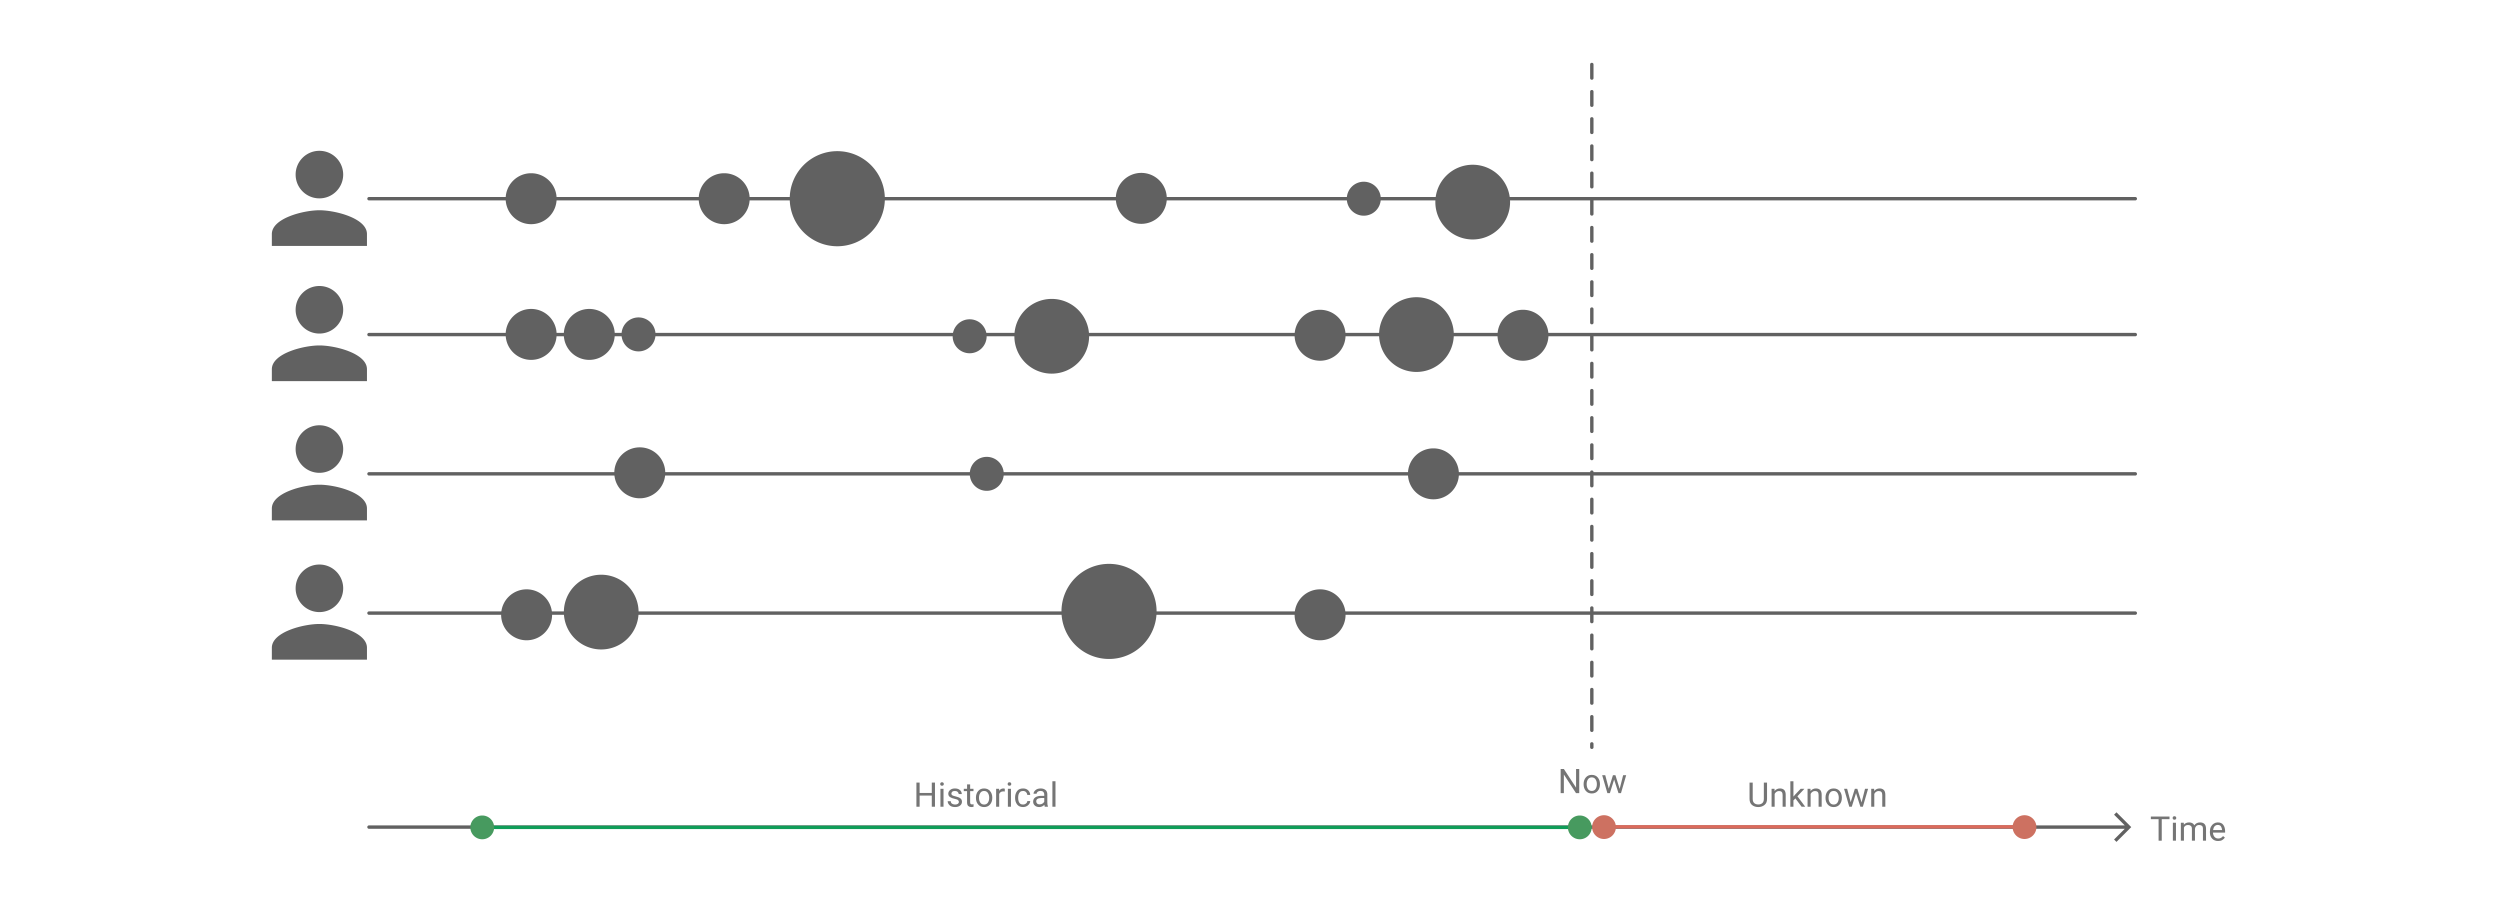 <?xml version="1.0" encoding="UTF-8" standalone="no"?>
<svg
   viewBox="0 0 736 267"
   width="736"
   height="267"
   version="1.1"
   id="svg619527"
   xmlns="http://www.w3.org/2000/svg"
   xmlns:svg="http://www.w3.org/2000/svg">
  <defs
     id="defs619531" />
  <g
     fill="none"
     id="g619525">
    <title
       id="title619443">Timeline1</title>
    <path
       fill="#ffffff"
       d="M 0,0 H 736 V 267 H 0 Z"
       id="path619445" />
    <title
       id="title619447">Layer 1</title>
    <path
       d="m 108.633,244 h 510.1 a 0.5,0.5 0 1 0 0,-1 h -510.1 a 0.5,0.5 0 0 0 0,1 z m 518.1,-1 h -8 v 1 h 8 z m -4.353,-3.146 4,4 v -0.708 l -4,4 0.707,0.708 4,-4 0.353,-0.354 -0.353,-0.354 -4,-4 z M 94.033,58.4 c 3.868,0 7,-3.133 7,-7 0,-3.867 -3.132,-7 -7,-7 -3.867,0 -7,3.133 -7,7 0,3.867 3.133,7 7,7 z m 0,3.5 c -4.672,0 -14,2.345 -14,7 v 3.5 h 28 v -3.5 c 0,-4.655 -9.327,-7 -14,-7 z m 0,36.3 c 3.868,0 7,-3.133 7,-7 0,-3.868 -3.132,-7 -7,-7 -3.867,0 -7,3.132 -7,7 0,3.867 3.133,7 7,7 z m 0,3.5 c -4.672,0 -14,2.345 -14,7 v 3.5 h 28 v -3.5 c 0,-4.655 -9.327,-7 -14,-7 z m 0,37.5 c 3.868,0 7,-3.132 7,-7 0,-3.867 -3.132,-7 -7,-7 -3.867,0 -7,3.133 -7,7 0,3.868 3.133,7 7,7 z m 0,3.5 c -4.672,0 -14,2.345 -14,7 v 3.5 h 28 v -3.5 c 0,-4.655 -9.327,-7 -14,-7 z m 0,37.5 c 3.868,0 7,-3.132 7,-7 0,-3.867 -3.132,-7 -7,-7 -3.867,0 -7,3.133 -7,7 0,3.868 3.133,7 7,7 z m 0,3.5 c -4.672,0 -14,2.345 -14,7 v 3.5 h 28 v -3.5 c 0,-4.655 -9.327,-7 -14,-7 z"
       fill="#616161"
       id="path619449" />
    <path
       id="circle619451"
       style="fill:#616161"
       d="m 163.868,58.5 a 7.5,7.5 0 0 1 -7.5,7.5 7.5,7.5 0 0 1 -7.5,-7.5 7.5,7.5 0 0 1 7.5,-7.5 7.5,7.5 0 0 1 7.5,7.5 z" />
    <path
       id="circle619453"
       style="fill:#616161"
       d="m 180.983,98.45 a 7.5,7.5 0 0 1 -7.5,7.5 7.5,7.5 0 0 1 -7.5,-7.5 7.5,7.5 0 0 1 7.5,-7.5 7.5,7.5 0 0 1 7.5,7.5 z" />
    <path
       id="circle619455"
       style="fill:#616161"
       d="m 163.868,98.45 a 7.5,7.5 0 0 1 -7.5,7.5 7.5,7.5 0 0 1 -7.5,-7.5 7.5,7.5 0 0 1 7.5,-7.5 7.5,7.5 0 0 1 7.5,7.5 z" />
    <path
       id="circle619457"
       style="fill:#616161"
       d="m 192.983,98.45 a 5,5 0 0 1 -5,5 5,5 0 0 1 -5,-5 5,5 0 0 1 5,-5 5,5 0 0 1 5,5 z" />
    <path
       id="circle619459"
       style="fill:#616161"
       d="m 260.5,58.5 a 14,14 0 0 1 -14,14 14,14 0 0 1 -14,-14 14,14 0 0 1 14,-14 14,14 0 0 1 14,14 z" />
    <path
       id="circle619461"
       style="fill:#616161"
       d="m 220.702,58.5 a 7.5,7.5 0 0 1 -7.5,7.5 7.5,7.5 0 0 1 -7.5,-7.5 7.5,7.5 0 0 1 7.5,-7.5 7.5,7.5 0 0 1 7.5,7.5 z" />
    <path
       id="circle619463"
       style="fill:#616161"
       d="m 343.5,58.4 a 7.5,7.5 0 0 1 -7.5,7.5 7.5,7.5 0 0 1 -7.5,-7.5 7.5,7.5 0 0 1 7.5,-7.5 7.5,7.5 0 0 1 7.5,7.5 z" />
    <path
       id="circle619465"
       style="fill:#616161"
       d="m 195.851,139.2 a 7.5,7.5 0 0 1 -7.5,7.5 7.5,7.5 0 0 1 -7.5,-7.5 7.5,7.5 0 0 1 7.5,-7.5 7.5,7.5 0 0 1 7.5,7.5 z" />
    <path
       id="circle619467"
       style="fill:#616161"
       d="m 162.534,181 a 7.5,7.5 0 0 1 -7.5,7.5 7.5,7.5 0 0 1 -7.5,-7.5 7.5,7.5 0 0 1 7.5,-7.5 7.5,7.5 0 0 1 7.5,7.5 z" />
    <path
       id="circle619469"
       style="fill:#616161"
       d="m 290.467,99 a 5,5 0 0 1 -5,5 5,5 0 0 1 -5,-5 5,5 0 0 1 5,-5 5,5 0 0 1 5,5 z" />
    <path
       id="circle619471"
       style="fill:#616161"
       d="m 188,180.2 a 11,11 0 0 1 -11,11 11,11 0 0 1 -11,-11 11,11 0 0 1 11,-11 11,11 0 0 1 11,11 z" />
    <path
       id="circle619473"
       style="fill:#616161"
       d="m 340.5,180 a 14,14 0 0 1 -14,14 14,14 0 0 1 -14,-14 14,14 0 0 1 14,-14 14,14 0 0 1 14,14 z" />
    <g
       aria-label="Historical"
       transform="translate(268.967,228.5)"
       id="text619477"
       style="fill:#757575">
      <path
         d="M 5.352,9 V 5.714 H 1.768 V 9 H 0.825 V 1.891 H 1.768 V 4.947 H 5.352 V 1.891 h 0.938 V 9 Z"
         style="font-size:10px;font-family:Roboto"
         id="path619545" />
      <path
         d="m 7.827,2.315 q 0,-0.22 0.132,-0.371 0.137,-0.151 0.4,-0.151 0.259,0 0.396,0.151 0.142,0.151 0.142,0.371 0,0.21 -0.142,0.361 -0.137,0.146 -0.396,0.146 -0.264,0 -0.4,-0.146 Q 7.827,2.525 7.827,2.315 Z M 8.804,3.717 V 9 H 7.896 V 3.717 Z"
         style="font-size:10px;font-family:Roboto"
         id="path619547" />
      <path
         d="m 13.33,7.599 q 0,-0.288 -0.215,-0.518 -0.21,-0.234 -0.977,-0.391 -0.884,-0.181 -1.406,-0.522 -0.522,-0.347 -0.522,-1.006 0,-0.625 0.532,-1.084 0.537,-0.459 1.426,-0.459 0.947,0 1.479,0.483 0.532,0.483 0.532,1.167 h -0.903 q 0,-0.327 -0.288,-0.615 -0.288,-0.293 -0.82,-0.293 -0.562,0 -0.806,0.244 -0.244,0.244 -0.244,0.532 0,0.288 0.225,0.469 0.229,0.176 0.967,0.342 0.972,0.22 1.445,0.576 0.479,0.356 0.479,1.006 0,0.698 -0.562,1.133 -0.557,0.435 -1.479,0.435 -1.05,0 -1.606,-0.537 Q 10.029,8.023 10.029,7.369 H 10.938 q 0.029,0.562 0.43,0.776 0.405,0.21 0.825,0.21 0.552,0 0.845,-0.215 0.293,-0.215 0.293,-0.542 z"
         style="font-size:10px;font-family:Roboto"
         id="path619549" />
      <path
         d="m 17.651,9 q -0.308,0.098 -0.698,0.098 -0.503,0 -0.859,-0.308 Q 15.737,8.482 15.737,7.687 V 4.41 H 14.771 V 3.717 h 0.967 V 2.433 h 0.903 v 1.284 h 0.986 v 0.693 h -0.986 v 3.281 q 0,0.405 0.176,0.518 0.176,0.112 0.405,0.112 0.171,0 0.425,-0.059 z"
         style="font-size:10px;font-family:Roboto"
         id="path619551" />
      <path
         d="m 18.35,6.305 q 0,-1.147 0.645,-1.914 0.645,-0.771 1.753,-0.771 1.108,0 1.753,0.757 0.645,0.752 0.659,1.88 v 0.161 q 0,1.147 -0.649,1.914 -0.645,0.767 -1.753,0.767 -1.113,0 -1.763,-0.767 -0.645,-0.767 -0.645,-1.914 z m 0.903,0.112 q 0,0.786 0.371,1.362 Q 20,8.355 20.757,8.355 q 0.737,0 1.113,-0.566 0.376,-0.571 0.381,-1.357 V 6.305 q 0,-0.776 -0.376,-1.357 -0.376,-0.586 -1.128,-0.586 -0.747,0 -1.123,0.586 -0.371,0.581 -0.371,1.357 z"
         style="font-size:10px;font-family:Roboto"
         id="path619553" />
      <path
         d="m 26.401,4.488 q -0.884,0 -1.206,0.762 V 9 h -0.903 V 3.717 h 0.879 l 0.02,0.605 q 0.435,-0.703 1.255,-0.703 0.254,0 0.4,0.068 l -0.005,0.84 q -0.2,-0.039 -0.439,-0.039 z"
         style="font-size:10px;font-family:Roboto"
         id="path619555" />
      <path
         d="m 27.686,2.315 q 0,-0.22 0.132,-0.371 0.137,-0.151 0.4,-0.151 0.259,0 0.396,0.151 0.142,0.151 0.142,0.371 0,0.21 -0.142,0.361 -0.137,0.146 -0.396,0.146 -0.264,0 -0.4,-0.146 -0.132,-0.151 -0.132,-0.361 z m 0.977,1.401 V 9 H 27.754 V 3.717 Z"
         style="font-size:10px;font-family:Roboto"
         id="path619557" />
      <path
         d="m 32.227,8.355 q 0.483,0 0.845,-0.288 Q 33.438,7.779 33.472,7.33 h 0.859 q -0.034,0.708 -0.649,1.24 -0.615,0.527 -1.455,0.527 -1.191,0 -1.772,-0.786 Q 29.878,7.525 29.878,6.461 V 6.256 q 0,-1.064 0.576,-1.851 0.581,-0.786 1.772,-0.786 0.928,0 1.499,0.552 0.571,0.547 0.605,1.362 H 33.472 Q 33.438,5.045 33.101,4.703 32.769,4.361 32.227,4.361 q -0.557,0 -0.874,0.283 -0.312,0.283 -0.444,0.718 Q 30.781,5.797 30.781,6.256 v 0.205 q 0,0.464 0.127,0.898 0.127,0.435 0.439,0.718 0.317,0.278 0.879,0.278 z"
         style="font-size:10px;font-family:Roboto"
         id="path619559" />
      <path
         d="m 38.608,9 q -0.088,-0.19 -0.127,-0.557 -0.254,0.269 -0.635,0.464 -0.381,0.19 -0.869,0.19 -0.811,0 -1.299,-0.454 -0.488,-0.454 -0.488,-1.113 0,-0.85 0.645,-1.289 0.645,-0.444 1.733,-0.444 h 0.894 V 5.377 q 0,-0.469 -0.283,-0.747 -0.278,-0.283 -0.83,-0.283 -0.513,0 -0.83,0.254 -0.312,0.249 -0.312,0.581 h -0.903 q 0,-0.566 0.571,-1.064 0.571,-0.498 1.528,-0.498 0.859,0 1.411,0.439 0.552,0.439 0.552,1.328 v 2.373 q 0,0.732 0.186,1.162 V 9 Z M 37.109,8.307 q 0.488,0 0.845,-0.244 0.361,-0.244 0.508,-0.542 V 6.432 H 37.622 q -1.523,0.029 -1.523,0.977 0,0.376 0.254,0.64 0.254,0.259 0.757,0.259 z"
         style="font-size:10px;font-family:Roboto"
         id="path619561" />
      <path
         d="M 41.768,1.5 V 9 H 40.859 V 1.5 Z"
         style="font-size:10px;font-family:Roboto"
         id="path619563" />
    </g>
    <g
       aria-label="Now"
       transform="translate(458.633,224.5)"
       id="text619481"
       style="fill:#757575">
      <path
         d="M 6.294,1.891 V 9 H 5.347 L 1.768,3.517 V 9 H 0.825 V 1.891 H 1.768 l 3.594,5.498 V 1.891 Z"
         style="font-size:10px;font-family:Roboto"
         id="path619566" />
      <path
         d="m 7.583,6.305 q 0,-1.147 0.645,-1.914 0.645,-0.771 1.753,-0.771 1.108,0 1.753,0.757 0.645,0.752 0.659,1.88 v 0.161 q 0,1.147 -0.649,1.914 -0.645,0.767 -1.753,0.767 -1.113,0 -1.763,-0.767 Q 7.583,7.564 7.583,6.417 Z m 0.903,0.112 q 0,0.786 0.371,1.362 0.376,0.576 1.133,0.576 0.737,0 1.113,-0.566 0.376,-0.571 0.381,-1.357 V 6.305 q 0,-0.776 -0.376,-1.357 -0.376,-0.586 -1.128,-0.586 -0.747,0 -1.123,0.586 -0.371,0.581 -0.371,1.357 z"
         style="font-size:10px;font-family:Roboto"
         id="path619568" />
      <path
         d="M 20.117,3.717 18.584,9 H 17.852 L 16.567,5.001 15.317,9 H 14.58 L 13.047,3.717 h 0.903 l 1.04,3.945 1.23,-3.945 h 0.728 l 1.25,4.028 1.021,-4.028 z"
         style="font-size:10px;font-family:Roboto"
         id="path619570" />
    </g>
    <g
       aria-label="Time"
       transform="translate(632.967,238.5)"
       id="text619485"
       style="fill:#757575">
      <path
         d="M 0.244,2.662 V 1.891 H 5.737 V 2.662 H 3.452 V 9 H 2.524 V 2.662 Z"
         style="font-size:10px;font-family:Roboto"
         id="path619573" />
      <path
         d="m 6.66,2.315 q 0,-0.22 0.132,-0.371 0.137,-0.151 0.4,-0.151 0.259,0 0.396,0.151 0.142,0.151 0.142,0.371 0,0.21 -0.142,0.361 -0.137,0.146 -0.396,0.146 -0.264,0 -0.4,-0.146 Q 6.66,2.525 6.66,2.315 Z M 7.637,3.717 V 9 H 6.729 V 3.717 Z"
         style="font-size:10px;font-family:Roboto"
         id="path619575" />
      <path
         d="m 11.201,4.381 q -0.889,0 -1.216,0.747 V 9 H 9.077 V 3.717 h 0.859 l 0.024,0.576 q 0.571,-0.674 1.563,-0.674 0.508,0 0.903,0.205 0.4,0.2 0.61,0.645 0.264,-0.381 0.684,-0.615 0.425,-0.234 0.996,-0.234 0.85,0 1.309,0.454 0.464,0.454 0.464,1.455 V 9 H 15.581 V 5.519 q 0,-0.664 -0.308,-0.898 -0.303,-0.239 -0.82,-0.239 -0.547,0 -0.859,0.327 -0.312,0.322 -0.361,0.786 V 9 h -0.903 V 5.523 q 0,-0.62 -0.308,-0.879 -0.308,-0.264 -0.82,-0.264 z"
         style="font-size:10px;font-family:Roboto"
         id="path619577" />
      <path
         d="m 22.036,8.077 q -0.259,0.391 -0.732,0.708 -0.474,0.312 -1.255,0.312 -1.104,0 -1.768,-0.718 Q 17.622,7.662 17.622,6.544 V 6.339 q 0,-0.864 0.327,-1.47 0.332,-0.61 0.859,-0.928 0.527,-0.322 1.123,-0.322 1.133,0 1.65,0.742 0.522,0.737 0.522,1.846 v 0.405 h -3.574 q 0.02,0.728 0.43,1.24 0.415,0.508 1.138,0.508 0.479,0 0.811,-0.195 0.332,-0.195 0.581,-0.522 z M 19.932,4.361 q -0.537,0 -0.908,0.391 Q 18.652,5.143 18.56,5.875 h 2.642 V 5.807 Q 21.167,5.279 20.894,4.82 20.625,4.361 19.932,4.361 Z"
         style="font-size:10px;font-family:Roboto"
         id="path619579" />
    </g>
    <g
       aria-label="Unknown"
       transform="translate(514.383,228.5)"
       id="text619489"
       style="fill:#757575">
      <path
         d="m 4.893,1.891 h 0.938 v 4.81 q 0,1.201 -0.771,1.802 -0.771,0.596 -1.807,0.596 -1.089,0 -1.831,-0.596 Q 0.684,7.901 0.684,6.7 V 1.891 H 1.616 v 4.81 q 0,0.835 0.449,1.235 0.454,0.396 1.187,0.396 0.742,0 1.191,-0.396 0.449,-0.4 0.449,-1.235 z"
         style="font-size:10px;font-family:Roboto"
         id="path619582" />
      <path
         d="m 9.365,4.381 q -0.435,0 -0.767,0.234 -0.332,0.234 -0.522,0.61 V 9 H 7.173 V 3.717 h 0.854 l 0.029,0.659 q 0.601,-0.757 1.577,-0.757 0.776,0 1.23,0.435 0.459,0.435 0.464,1.46 V 9 H 10.42 V 5.528 q 0,-0.62 -0.273,-0.884 Q 9.878,4.381 9.365,4.381 Z"
         style="font-size:10px;font-family:Roboto"
         id="path619584" />
      <path
         d="M 16.006,9 14.175,6.549 13.604,7.14 V 9 H 12.695 V 1.5 h 0.908 v 4.531 l 0.483,-0.576 1.641,-1.738 h 1.104 L 14.771,5.919 17.07,9 Z"
         style="font-size:10px;font-family:Roboto"
         id="path619586" />
      <path
         d="m 19.956,4.381 q -0.435,0 -0.767,0.234 -0.332,0.234 -0.522,0.61 V 9 h -0.903 V 3.717 h 0.854 l 0.029,0.659 q 0.601,-0.757 1.577,-0.757 0.776,0 1.23,0.435 0.459,0.435 0.464,1.46 V 9 H 21.011 V 5.528 q 0,-0.62 -0.273,-0.884 -0.269,-0.264 -0.781,-0.264 z"
         style="font-size:10px;font-family:Roboto"
         id="path619588" />
      <path
         d="m 23.047,6.305 q 0,-1.147 0.645,-1.914 0.645,-0.771 1.753,-0.771 1.108,0 1.753,0.757 0.645,0.752 0.659,1.88 v 0.161 q 0,1.147 -0.649,1.914 -0.645,0.767 -1.753,0.767 -1.113,0 -1.763,-0.767 -0.645,-0.767 -0.645,-1.914 z m 0.903,0.112 q 0,0.786 0.371,1.362 0.376,0.576 1.133,0.576 0.737,0 1.113,-0.566 0.376,-0.571 0.381,-1.357 V 6.305 q 0,-0.776 -0.376,-1.357 -0.376,-0.586 -1.128,-0.586 -0.747,0 -1.123,0.586 -0.371,0.581 -0.371,1.357 z"
         style="font-size:10px;font-family:Roboto"
         id="path619590" />
      <path
         d="M 35.581,3.717 34.048,9 H 33.315 L 32.031,5.001 30.781,9 H 30.044 L 28.511,3.717 h 0.903 l 1.04,3.945 1.23,-3.945 h 0.728 l 1.25,4.028 1.021,-4.028 z"
         style="font-size:10px;font-family:Roboto"
         id="path619592" />
      <path
         d="m 38.696,4.381 q -0.435,0 -0.767,0.234 -0.332,0.234 -0.522,0.61 V 9 H 36.504 V 3.717 h 0.854 l 0.029,0.659 q 0.601,-0.757 1.577,-0.757 0.776,0 1.23,0.435 0.459,0.435 0.464,1.46 V 9 H 39.751 V 5.528 q 0,-0.62 -0.273,-0.884 -0.269,-0.264 -0.781,-0.264 z"
         style="font-size:10px;font-family:Roboto"
         id="path619594" />
    </g>
    <path
       id="circle619491"
       style="fill:#616161"
       d="m 406.5,58.5 a 5,5 0 0 1 -5,5 5,5 0 0 1 -5,-5 5,5 0 0 1 5,-5 5,5 0 0 1 5,5 z" />
    <path
       id="circle619493"
       style="fill:#616161"
       d="m 444.567,59.5 a 11,11 0 0 1 -11,11 11,11 0 0 1 -11,-11 11,11 0 0 1 11,-11 11,11 0 0 1 11,11 z" />
    <path
       id="circle619495"
       style="fill:#616161"
       d="m 396.133,98.7 a 7.5,7.5 0 0 1 -7.5,7.5 7.5,7.5 0 0 1 -7.5,-7.5 7.5,7.5 0 0 1 7.5,-7.5 7.5,7.5 0 0 1 7.5,7.5 z" />
    <path
       id="circle619497"
       style="fill:#616161"
       d="m 428,98.5 a 11,11 0 0 1 -11,11 11,11 0 0 1 -11,-11 11,11 0 0 1 11,-11 11,11 0 0 1 11,11 z" />
    <path
       id="circle619499"
       style="fill:#616161"
       d="m 455.867,98.7 a 7.5,7.5 0 0 1 -7.5,7.5 7.5,7.5 0 0 1 -7.5,-7.5 7.5,7.5 0 0 1 7.5,-7.5 7.5,7.5 0 0 1 7.5,7.5 z" />
    <path
       id="circle619501"
       style="fill:#616161"
       d="m 295.5,139.5 a 5,5 0 0 1 -5,5 5,5 0 0 1 -5,-5 5,5 0 0 1 5,-5 5,5 0 0 1 5,5 z" />
    <path
       id="circle619503"
       style="fill:#616161"
       d="m 320.633,99 a 11,11 0 0 1 -11,11 11,11 0 0 1 -11,-11 11,11 0 0 1 11,-11 11,11 0 0 1 11,11 z" />
    <path
       id="circle619505"
       style="fill:#616161"
       d="m 396.133,181 a 7.5,7.5 0 0 1 -7.5,7.5 7.5,7.5 0 0 1 -7.5,-7.5 7.5,7.5 0 0 1 7.5,-7.5 7.5,7.5 0 0 1 7.5,7.5 z" />
    <path
       id="circle619507"
       style="fill:#616161"
       d="m 429.5,139.5 a 7.5,7.5 0 0 1 -7.5,7.5 7.5,7.5 0 0 1 -7.5,-7.5 7.5,7.5 0 0 1 7.5,-7.5 7.5,7.5 0 0 1 7.5,7.5 z" />
    <path
       d="m 108.633,59 h 520 a 0.5,0.5 0 1 0 0,-1 h -520 a 0.5,0.5 0 0 0 0,1 z m 0,40 h 520 a 0.5,0.5 0 1 0 0,-1 h -520 a 0.5,0.5 0 0 0 0,1 z m 0,41 h 520 a 0.5,0.5 0 1 0 0,-1 h -520 a 0.5,0.5 0 0 0 0,1 z m 0,41 h 520 a 0.5,0.5 0 1 0 0,-1 h -520 a 0.5,0.5 0 0 0 0,1 z"
       fill="#616161"
       id="path619509" />
    <path
       d="m 141.882,244.083 h 326.209 a 0.5,0.5 0 0 0 0,-1 H 141.882 a 0.5,0.5 0 0 0 0,1 z"
       fill="#0f9d58"
       id="path619511" />
    <path
       id="circle619513"
       style="fill:#479a5f"
       d="m 145.473,243.583 a 3.5,3.5 0 0 1 -3.5,3.5 3.5,3.5 0 0 1 -3.5,-3.5 3.5,3.5 0 0 1 3.5,-3.5 3.5,3.5 0 0 1 3.5,3.5 z" />
    <path
       id="circle619515"
       style="fill:#479a5f"
       d="m 468.591,243.583 a 3.5,3.5 0 0 1 -3.5,3.5 3.5,3.5 0 0 1 -3.5,-3.5 3.5,3.5 0 0 1 3.5,-3.5 3.5,3.5 0 0 1 3.5,3.5 z" />
    <path
       d="m 472.133,243.917 h 126.5 a 0.5,0.5 0 1 0 0,-1 h -126.5 a 0.5,0.5 0 0 0 0,1 z"
       fill="#db6b5c"
       id="path619517" />
    <path
       id="circle619519"
       style="fill:#cd7161"
       d="m 475.721,243.5 a 3.5,3.5 0 0 1 -3.5,3.5 3.5,3.5 0 0 1 -3.5,-3.5 3.5,3.5 0 0 1 3.5,-3.5 3.5,3.5 0 0 1 3.5,3.5 z" />
    <path
       id="circle619521"
       style="fill:#cd7161"
       d="m 599.517,243.5 a 3.5,3.5 0 0 1 -3.5,3.5 3.5,3.5 0 0 1 -3.5,-3.5 3.5,3.5 0 0 1 3.5,-3.5 3.5,3.5 0 0 1 3.5,3.5 z" />
    <path
       d="m 468.633,220.5 c -0.3,0 -0.5,-0.2 -0.5,-0.5 v -1 c 0,-0.3 0.2,-0.5 0.5,-0.5 0.3,0 0.5,0.2 0.5,0.5 v 1 c 0,0.3 -0.2,0.5 -0.5,0.5 z m 0,-5 c -0.3,0 -0.5,-0.2 -0.5,-0.5 v -4 c 0,-0.3 0.2,-0.5 0.5,-0.5 0.3,0 0.5,0.2 0.5,0.5 v 4 c 0,0.3 -0.2,0.5 -0.5,0.5 z m 0,-8 c -0.3,0 -0.5,-0.2 -0.5,-0.5 v -4 c 0,-0.3 0.2,-0.5 0.5,-0.5 0.3,0 0.5,0.2 0.5,0.5 v 4 c 0,0.3 -0.2,0.5 -0.5,0.5 z m 0,-8 c -0.3,0 -0.5,-0.2 -0.5,-0.5 v -4 c 0,-0.3 0.2,-0.5 0.5,-0.5 0.3,0 0.5,0.2 0.5,0.5 v 4 c 0,0.3 -0.2,0.5 -0.5,0.5 z m 0,-8 c -0.3,0 -0.5,-0.2 -0.5,-0.5 v -4 c 0,-0.3 0.2,-0.5 0.5,-0.5 0.3,0 0.5,0.2 0.5,0.5 v 4 c 0,0.3 -0.2,0.5 -0.5,0.5 z m 0,-8 c -0.3,0 -0.5,-0.2 -0.5,-0.5 v -4 c 0,-0.3 0.2,-0.5 0.5,-0.5 0.3,0 0.5,0.2 0.5,0.5 v 4 c 0,0.3 -0.2,0.5 -0.5,0.5 z m 0,-8 c -0.3,0 -0.5,-0.2 -0.5,-0.5 v -4 c 0,-0.3 0.2,-0.5 0.5,-0.5 0.3,0 0.5,0.2 0.5,0.5 v 4 c 0,0.3 -0.2,0.5 -0.5,0.5 z m 0,-8 c -0.3,0 -0.5,-0.2 -0.5,-0.5 v -4 c 0,-0.3 0.2,-0.5 0.5,-0.5 0.3,0 0.5,0.2 0.5,0.5 v 4 c 0,0.3 -0.2,0.5 -0.5,0.5 z m 0,-8 c -0.3,0 -0.5,-0.2 -0.5,-0.5 v -4 c 0,-0.3 0.2,-0.5 0.5,-0.5 0.3,0 0.5,0.2 0.5,0.5 v 4 c 0,0.3 -0.2,0.5 -0.5,0.5 z m 0,-8 c -0.3,0 -0.5,-0.2 -0.5,-0.5 v -4 c 0,-0.3 0.2,-0.5 0.5,-0.5 0.3,0 0.5,0.2 0.5,0.5 v 4 c 0,0.3 -0.2,0.5 -0.5,0.5 z m 0,-8 c -0.3,0 -0.5,-0.2 -0.5,-0.5 v -4 c 0,-0.3 0.2,-0.5 0.5,-0.5 0.3,0 0.5,0.2 0.5,0.5 v 4 c 0,0.3 -0.2,0.5 -0.5,0.5 z m 0,-8 c -0.3,0 -0.5,-0.2 -0.5,-0.5 v -4 c 0,-0.3 0.2,-0.5 0.5,-0.5 0.3,0 0.5,0.2 0.5,0.5 v 4 c 0,0.3 -0.2,0.5 -0.5,0.5 z m 0,-8 c -0.3,0 -0.5,-0.2 -0.5,-0.5 v -4 c 0,-0.3 0.2,-0.5 0.5,-0.5 0.3,0 0.5,0.2 0.5,0.5 v 4 c 0,0.3 -0.2,0.5 -0.5,0.5 z m 0,-8 c -0.3,0 -0.5,-0.2 -0.5,-0.5 v -4 c 0,-0.3 0.2,-0.5 0.5,-0.5 0.3,0 0.5,0.2 0.5,0.5 v 4 c 0,0.3 -0.2,0.5 -0.5,0.5 z m 0,-8 c -0.3,0 -0.5,-0.2 -0.5,-0.5 v -4 c 0,-0.3 0.2,-0.5 0.5,-0.5 0.3,0 0.5,0.2 0.5,0.5 v 4 c 0,0.3 -0.2,0.5 -0.5,0.5 z m 0,-8 c -0.3,0 -0.5,-0.2 -0.5,-0.5 v -4 c 0,-0.3 0.2,-0.5 0.5,-0.5 0.3,0 0.5,0.2 0.5,0.5 v 4 c 0,0.3 -0.2,0.5 -0.5,0.5 z m 0,-8 c -0.3,0 -0.5,-0.2 -0.5,-0.5 v -4 c 0,-0.3 0.2,-0.5 0.5,-0.5 0.3,0 0.5,0.2 0.5,0.5 v 4 c 0,0.3 -0.2,0.5 -0.5,0.5 z m 0,-8 c -0.3,0 -0.5,-0.2 -0.5,-0.5 v -4 c 0,-0.3 0.2,-0.5 0.5,-0.5 0.3,0 0.5,0.2 0.5,0.5 v 4 c 0,0.3 -0.2,0.5 -0.5,0.5 z m 0,-8 c -0.3,0 -0.5,-0.2 -0.5,-0.5 v -4 c 0,-0.3 0.2,-0.5 0.5,-0.5 0.3,0 0.5,0.2 0.5,0.5 v 4 c 0,0.3 -0.2,0.5 -0.5,0.5 z m 0,-8 c -0.3,0 -0.5,-0.2 -0.5,-0.5 v -4 c 0,-0.3 0.2,-0.5 0.5,-0.5 0.3,0 0.5,0.2 0.5,0.5 v 4 c 0,0.3 -0.2,0.5 -0.5,0.5 z m 0,-8 c -0.3,0 -0.5,-0.2 -0.5,-0.5 v -4 c 0,-0.3 0.2,-0.5 0.5,-0.5 0.3,0 0.5,0.2 0.5,0.5 v 4 c 0,0.3 -0.2,0.5 -0.5,0.5 z m 0,-8 c -0.3,0 -0.5,-0.2 -0.5,-0.5 v -4 c 0,-0.3 0.2,-0.5 0.5,-0.5 0.3,0 0.5,0.2 0.5,0.5 v 4 c 0,0.3 -0.2,0.5 -0.5,0.5 z m 0,-8 c -0.3,0 -0.5,-0.2 -0.5,-0.5 v -4 c 0,-0.3 0.2,-0.5 0.5,-0.5 0.3,0 0.5,0.2 0.5,0.5 v 4 c 0,0.3 -0.2,0.5 -0.5,0.5 z m 0,-8 c -0.3,0 -0.5,-0.2 -0.5,-0.5 v -4 c 0,-0.3 0.2,-0.5 0.5,-0.5 0.3,0 0.5,0.2 0.5,0.5 v 4 c 0,0.3 -0.2,0.5 -0.5,0.5 z m 0,-8 c -0.3,0 -0.5,-0.2 -0.5,-0.5 v -4 c 0,-0.3 0.2,-0.5 0.5,-0.5 0.3,0 0.5,0.2 0.5,0.5 v 4 c 0,0.3 -0.2,0.5 -0.5,0.5 z m 0,-8 c -0.3,0 -0.5,-0.2 -0.5,-0.5 v -4 c 0,-0.3 0.2,-0.5 0.5,-0.5 0.3,0 0.5,0.2 0.5,0.5 v 4 c 0,0.3 -0.2,0.5 -0.5,0.5 z"
       fill="#616161"
       id="path619523" />
  </g>
</svg>
